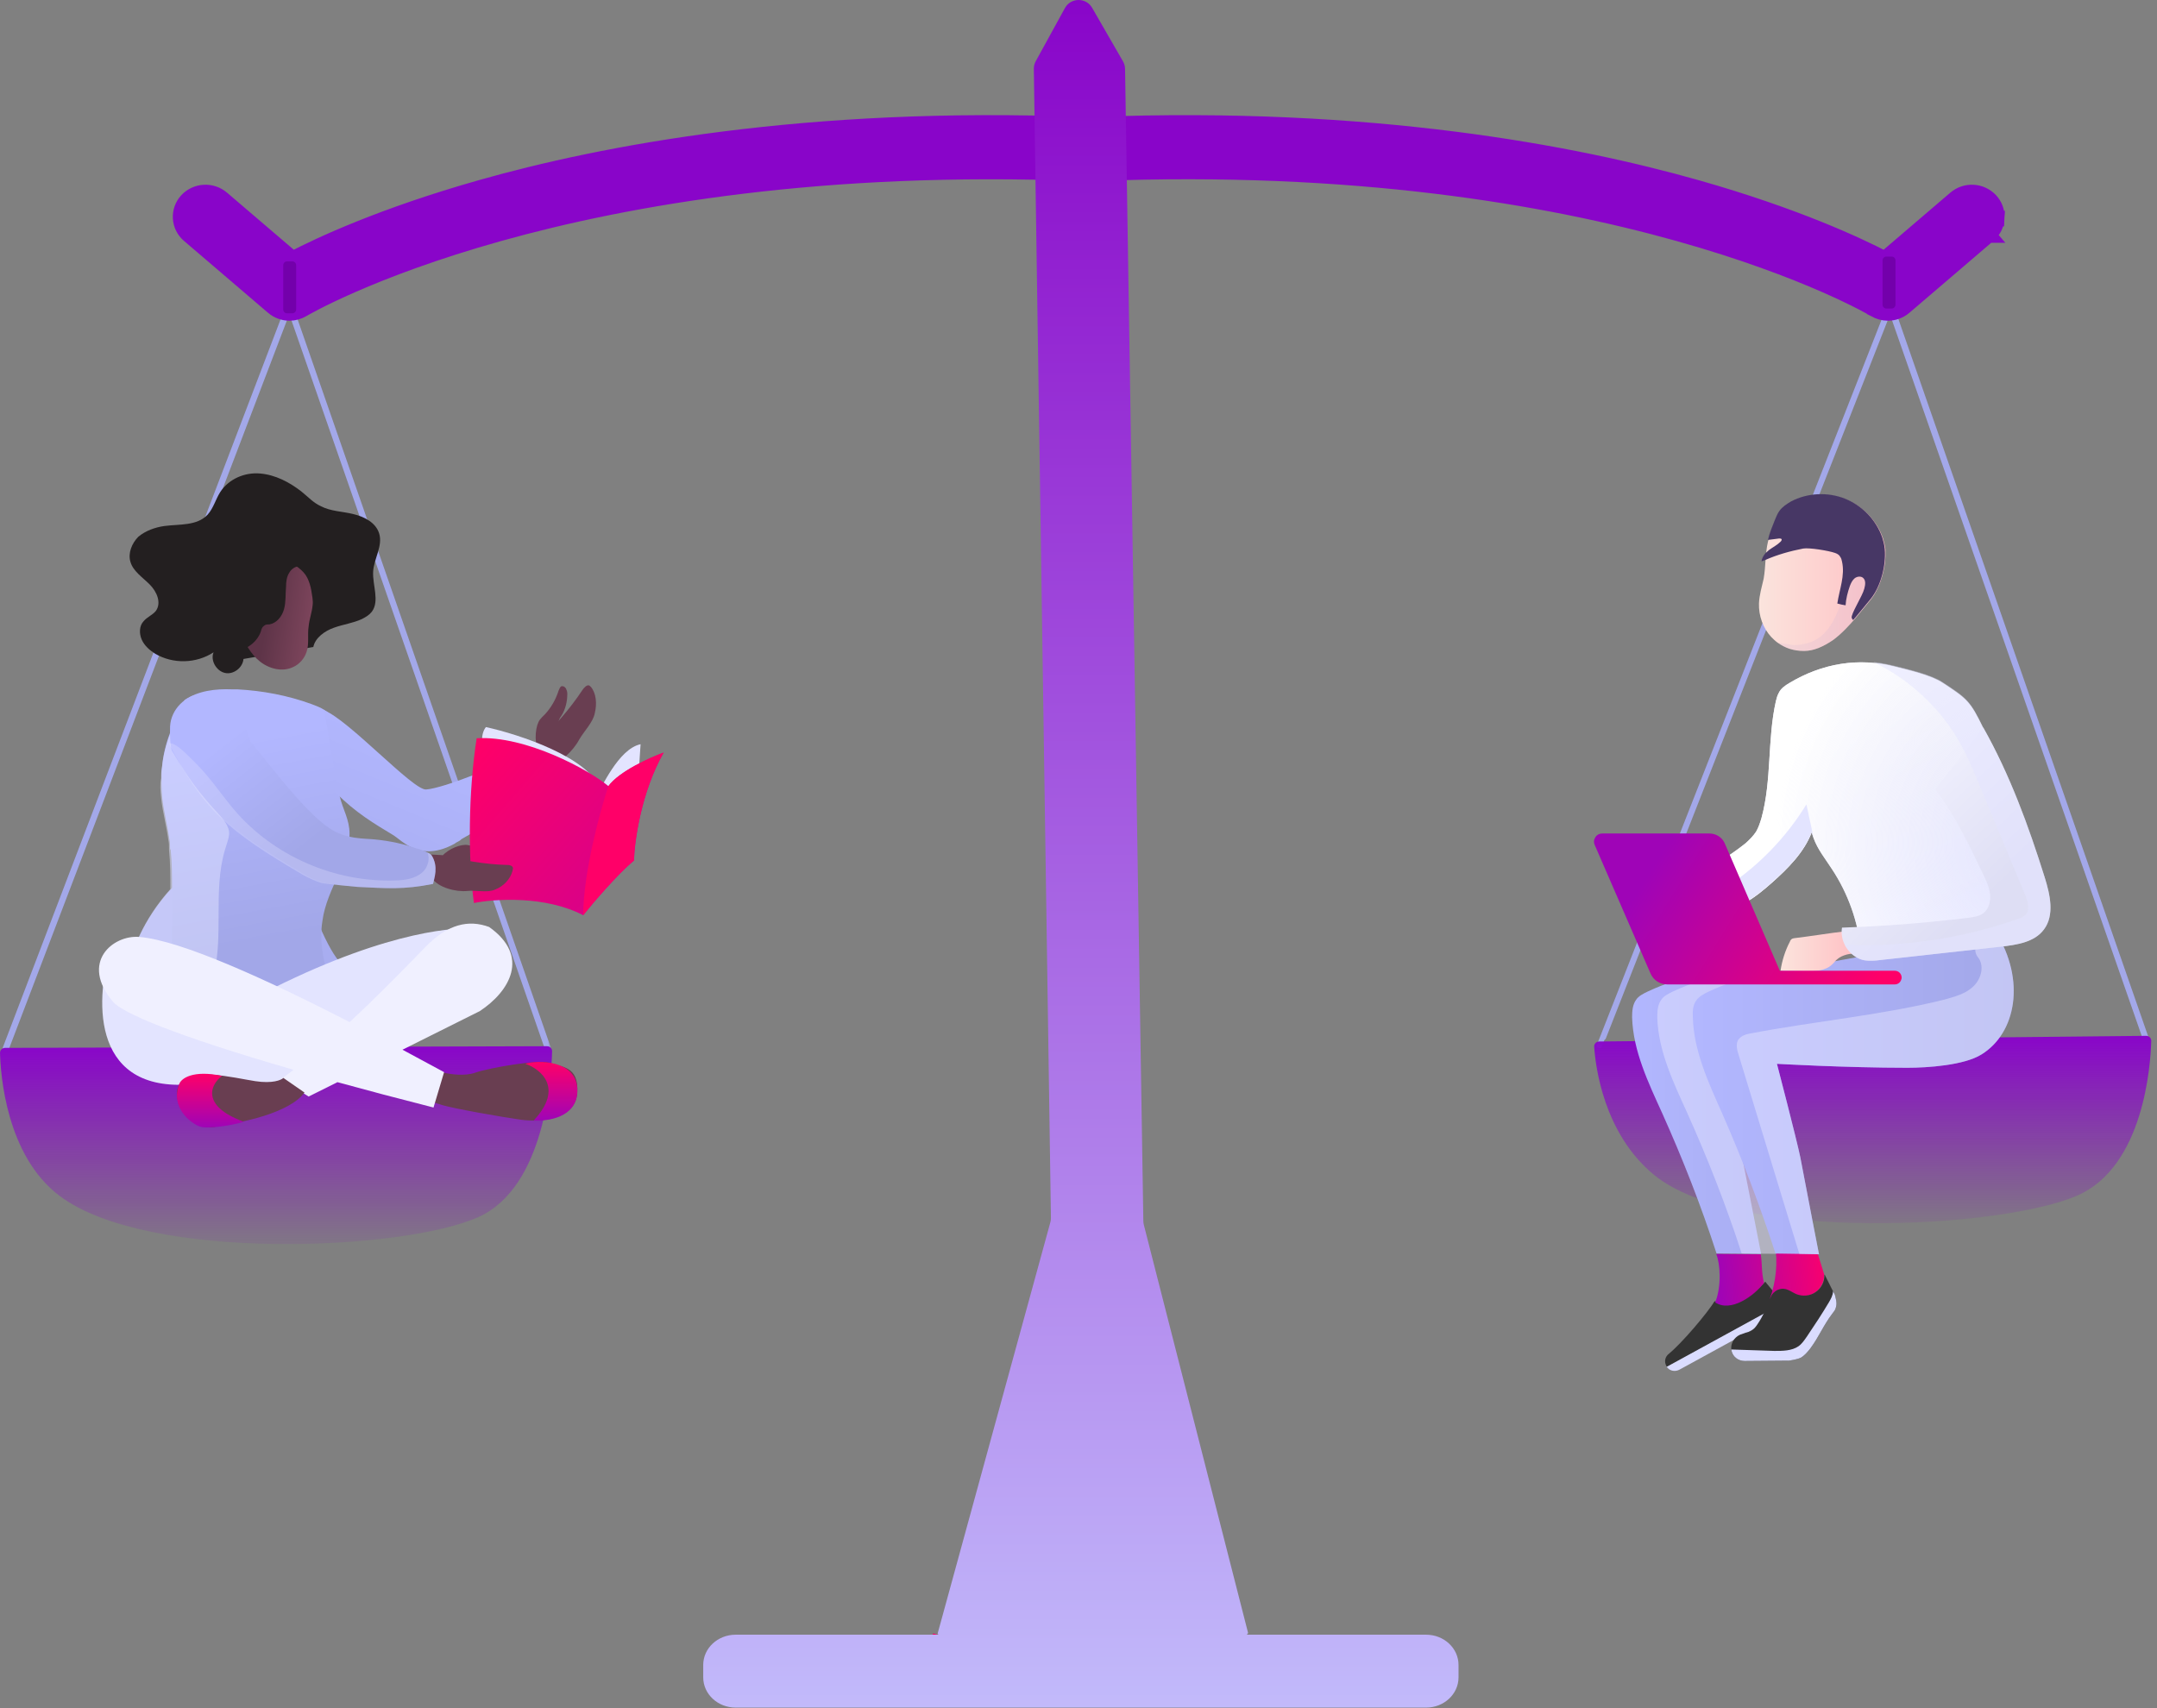 <svg width="332" height="263" viewBox="0 0 332 263" fill="none" xmlns="http://www.w3.org/2000/svg">
<rect x="0" y="0" width="332" height="263" fill="#808080" stroke="none"/>
<mask id="path-1-outside-1" maskUnits="userSpaceOnUse" x="-0.178" y="45.93" width="85" height="116" fill="black">
<rect fill="white" x="-0.178" y="45.93" width="85" height="116"/>
<path d="M84.318 161.427L84.274 161.411C84.261 161.402 84.251 161.389 84.246 161.375C84.24 161.36 44.545 47.197 44.545 47.197L0.987 161.375C0.986 161.388 0.982 161.4 0.975 161.411C0.968 161.422 0.958 161.432 0.947 161.438C0.936 161.445 0.923 161.449 0.91 161.45C0.897 161.451 0.884 161.448 0.872 161.443C0.86 161.438 0.85 161.43 0.841 161.42C0.833 161.41 0.827 161.398 0.824 161.385C0.821 161.373 0.821 161.36 0.824 161.347C0.828 161.334 0.834 161.322 0.842 161.313L44.462 46.938C44.474 46.932 44.486 46.93 44.499 46.93C44.511 46.93 44.524 46.932 44.535 46.938C44.546 46.932 44.559 46.93 44.571 46.93C44.584 46.93 44.596 46.932 44.608 46.938L84.37 161.323C84.381 161.336 84.387 161.353 84.387 161.37C84.387 161.387 84.381 161.403 84.37 161.416L84.318 161.427Z"/>
</mask>
<path d="M84.318 161.427L84.274 161.411C84.261 161.402 84.251 161.389 84.246 161.375C84.24 161.36 44.545 47.197 44.545 47.197L0.987 161.375C0.986 161.388 0.982 161.4 0.975 161.411C0.968 161.422 0.958 161.432 0.947 161.438C0.936 161.445 0.923 161.449 0.91 161.45C0.897 161.451 0.884 161.448 0.872 161.443C0.86 161.438 0.85 161.43 0.841 161.42C0.833 161.41 0.827 161.398 0.824 161.385C0.821 161.373 0.821 161.36 0.824 161.347C0.828 161.334 0.834 161.322 0.842 161.313L44.462 46.938C44.474 46.932 44.486 46.93 44.499 46.93C44.511 46.93 44.524 46.932 44.535 46.938C44.546 46.932 44.559 46.93 44.571 46.93C44.584 46.93 44.596 46.932 44.608 46.938L84.37 161.323C84.381 161.336 84.387 161.353 84.387 161.37C84.387 161.387 84.381 161.403 84.37 161.416L84.318 161.427Z" fill="#A3A8E9"/>
<path d="M84.318 161.427L84.185 161.805L84.289 161.841L84.397 161.82L84.318 161.427ZM84.274 161.411L84.041 161.737L84.088 161.771L84.142 161.79L84.274 161.411ZM84.246 161.375L84.617 161.225L84.246 161.375ZM44.545 47.197L44.924 47.066L44.563 46.027L44.171 47.054L44.545 47.197ZM0.987 161.375L0.613 161.232L0.593 161.283L0.588 161.337L0.987 161.375ZM0.842 161.313L1.145 161.576L1.191 161.522L1.217 161.455L0.842 161.313ZM44.462 46.938L44.287 46.578L44.145 46.647L44.088 46.795L44.462 46.938ZM44.535 46.938L44.36 47.298L44.535 47.384L44.711 47.298L44.535 46.938ZM44.608 46.938L44.986 46.806L44.932 46.65L44.783 46.578L44.608 46.938ZM84.37 161.323L83.991 161.455L84.015 161.524L84.063 161.581L84.37 161.323ZM84.387 161.37H83.986H84.387ZM84.37 161.416L84.449 161.809L84.587 161.782L84.677 161.674L84.37 161.416ZM84.451 161.048L84.407 161.033L84.142 161.79L84.185 161.805L84.451 161.048ZM84.507 161.085C84.557 161.12 84.595 161.169 84.617 161.225L83.874 161.525C83.908 161.61 83.966 161.684 84.041 161.737L84.507 161.085ZM84.617 161.225C84.619 161.23 74.7 132.704 64.772 104.149C59.81 89.878 54.848 75.607 51.126 64.904C49.266 59.552 47.715 55.093 46.63 51.971C46.087 50.41 45.661 49.184 45.37 48.348C45.225 47.93 45.113 47.609 45.038 47.393C45.001 47.285 44.972 47.203 44.953 47.148C44.943 47.121 44.936 47.1 44.931 47.086C44.929 47.08 44.927 47.074 44.926 47.071C44.925 47.069 44.925 47.068 44.925 47.067C44.924 47.066 44.924 47.066 44.545 47.197C44.167 47.329 44.167 47.329 44.167 47.33C44.168 47.331 44.168 47.332 44.169 47.334C44.17 47.338 44.172 47.343 44.174 47.35C44.179 47.364 44.186 47.384 44.196 47.412C44.215 47.467 44.243 47.548 44.281 47.656C44.356 47.872 44.467 48.193 44.613 48.611C44.903 49.447 45.33 50.673 45.873 52.234C46.958 55.356 48.508 59.816 50.369 65.167C54.091 75.87 59.053 90.141 64.015 104.412C73.935 132.942 83.866 161.505 83.874 161.525L84.617 161.225ZM44.171 47.054L0.613 161.232L1.362 161.518L44.92 47.34L44.171 47.054ZM0.588 161.337C0.593 161.288 0.609 161.24 0.636 161.197L1.314 161.626C1.355 161.561 1.38 161.487 1.387 161.412L0.588 161.337ZM0.636 161.197C0.663 161.154 0.7 161.119 0.743 161.094L1.152 161.783C1.217 161.744 1.273 161.69 1.314 161.626L0.636 161.197ZM0.743 161.094C0.786 161.068 0.834 161.053 0.884 161.05L0.937 161.85C1.012 161.845 1.086 161.822 1.152 161.783L0.743 161.094ZM0.884 161.05C0.934 161.047 0.984 161.055 1.03 161.075L0.714 161.812C0.784 161.842 0.861 161.855 0.937 161.85L0.884 161.05ZM1.03 161.075C1.076 161.095 1.117 161.125 1.149 161.163L0.533 161.677C0.582 161.736 0.644 161.782 0.714 161.812L1.03 161.075ZM1.149 161.163C1.181 161.202 1.204 161.247 1.215 161.296L0.433 161.475C0.45 161.549 0.484 161.618 0.533 161.677L1.149 161.163ZM1.215 161.296C1.226 161.345 1.225 161.396 1.213 161.444L0.436 161.249C0.417 161.323 0.416 161.4 0.433 161.475L1.215 161.296ZM1.213 161.444C1.201 161.493 1.178 161.538 1.145 161.576L0.54 161.049C0.49 161.107 0.454 161.176 0.436 161.249L1.213 161.444ZM1.217 161.455L44.837 47.081L44.088 46.795L0.468 161.17L1.217 161.455ZM44.638 47.298C44.595 47.319 44.547 47.331 44.499 47.331V46.529C44.425 46.529 44.353 46.545 44.287 46.578L44.638 47.298ZM44.499 47.331C44.451 47.331 44.403 47.32 44.36 47.298L44.711 46.578C44.644 46.545 44.572 46.529 44.499 46.529V47.331ZM44.711 47.298C44.667 47.319 44.62 47.331 44.571 47.331V46.529C44.498 46.529 44.426 46.545 44.36 46.578L44.711 47.298ZM44.571 47.331C44.523 47.331 44.476 47.32 44.432 47.298L44.783 46.578C44.717 46.545 44.644 46.529 44.571 46.529V47.331ZM44.229 47.07L83.991 161.455L84.749 161.191L44.986 46.806L44.229 47.07ZM84.063 161.581C84.013 161.522 83.986 161.447 83.986 161.37H84.788C84.788 161.258 84.748 161.15 84.677 161.065L84.063 161.581ZM83.986 161.37C83.986 161.292 84.014 161.217 84.063 161.159L84.677 161.674C84.748 161.589 84.788 161.482 84.788 161.37H83.986ZM84.291 161.023L84.239 161.034L84.397 161.82L84.449 161.809L84.291 161.023Z" fill="#A3A8E9" mask="url(#path-1-outside-1)"/>
<path d="M246.493 159.617C246.491 159.62 246.49 159.624 246.49 159.625L246.483 159.64L246.465 159.684C246.451 159.721 246.429 159.774 246.404 159.838C246.354 159.966 246.286 160.137 246.219 160.307L246.035 160.777L245.975 160.93L245.959 160.973L245.955 160.982L245.954 160.984L245.953 160.987L245.952 160.99L245.951 160.992C245.951 160.994 245.948 161.003 245.946 161.01C246.056 161.241 246.313 161.16 246.322 161.144L246.325 161.137C246.325 161.137 246.326 161.134 246.327 161.13C246.327 161.13 246.328 161.13 246.328 161.13C246.336 161.108 246.364 161.037 246.403 160.939C246.456 160.803 246.53 160.614 246.603 160.428C246.672 160.254 246.74 160.081 246.792 159.95C246.811 159.945 246.83 159.938 246.848 159.929C246.913 159.896 246.963 159.84 246.988 159.773L290.917 47.844L329.962 159.768L329.962 159.768L329.965 159.777C330.011 159.892 330.117 159.93 330.157 159.941C330.183 159.948 330.206 159.951 330.222 159.953C330.23 159.954 330.237 159.954 330.243 159.954L330.25 159.955L330.253 159.955L330.254 159.955H330.255H330.255H330.255C330.255 159.955 330.255 159.955 330.255 159.754L330.255 159.955L330.351 159.955L330.411 159.88C330.452 159.829 330.474 159.767 330.474 159.702C330.474 159.653 330.461 159.605 330.436 159.562L291.239 46.984C291.23 46.928 291.204 46.876 291.163 46.836C291.112 46.784 291.042 46.756 290.97 46.756C290.967 46.756 290.965 46.756 290.962 46.756L290.94 46.69L290.911 46.762C290.861 46.773 290.814 46.798 290.777 46.836C290.737 46.875 290.711 46.925 290.701 46.979L246.512 159.571L246.51 159.575L246.504 159.591L246.493 159.617Z" fill="#A3A8E9" stroke="#A3A8E9" stroke-width="0.401"/>
<path d="M191.429 251.482C162.391 257.704 143.723 251.482 143.723 251.482H143.609C142.971 253.534 142.489 255.631 142.167 257.756C142.167 257.756 144.978 262.599 167.203 262.599C189.428 262.599 193.016 257.413 193.016 257.413L191.429 251.482Z" fill="#FF0068"/>
<path d="M245.374 161.141C245.345 160.7 245.696 160.344 246.138 160.339L330.326 159.466C330.768 159.461 331.128 159.81 331.115 160.252C331.012 163.961 329.966 179.577 319.734 184.055C308.095 189.149 267.438 191.385 254.578 180.867C246.79 174.462 245.566 164.072 245.374 161.141Z" fill="url(#paint0_linear)"/>
<path d="M0.007 162.098C-0.003 161.663 0.348 161.322 0.783 161.32L84.191 161.062C84.631 161.061 84.988 161.404 84.977 161.844C84.885 165.705 83.899 182.686 73.701 187.334C62.171 192.589 22.683 194.302 9.165 184.097C0.924 177.902 0.085 165.335 0.007 162.098Z" fill="url(#paint1_linear)"/>
<path d="M300.976 30.568L300.974 30.57L290.093 39.881C285.855 37.678 276.253 33.197 261.202 28.917L261.202 28.917C242.365 23.566 211.009 17.565 168.424 19.206H166.718C124.134 17.555 92.778 23.566 73.94 28.917C58.869 33.197 49.285 37.678 45.049 39.881L34.158 30.57L34.156 30.568C33.393 29.919 32.411 29.589 31.411 29.645C30.412 29.7 29.472 30.138 28.787 30.868L28.787 30.868L28.783 30.873C28.444 31.237 28.183 31.666 28.016 32.134C27.848 32.602 27.777 33.099 27.808 33.595C27.838 34.091 27.969 34.576 28.192 35.02C28.415 35.463 28.724 35.856 29.103 36.175L42.032 47.238L42.033 47.239C42.74 47.842 43.641 48.173 44.571 48.17L44.575 48.17C45.284 48.165 45.979 47.969 46.587 47.603L46.589 47.602C46.589 47.602 46.599 47.596 46.623 47.582C46.646 47.569 46.679 47.549 46.721 47.525C46.807 47.476 46.931 47.405 47.095 47.314C47.422 47.132 47.906 46.87 48.546 46.54C49.825 45.88 51.729 44.948 54.254 43.843C59.305 41.635 66.844 38.734 76.853 35.935C96.869 30.336 126.773 25.136 166.431 26.671L166.454 26.672H166.477H168.665H168.689L168.712 26.671C208.37 25.12 238.274 30.32 258.29 35.923C268.299 38.725 275.837 41.627 280.888 43.839C283.413 44.945 285.317 45.878 286.596 46.538C287.236 46.869 287.72 47.131 288.047 47.313C288.211 47.404 288.336 47.475 288.421 47.525C288.464 47.549 288.496 47.568 288.519 47.582C288.539 47.593 288.55 47.6 288.553 47.601L288.553 47.602L288.555 47.603C289.163 47.969 289.858 48.165 290.568 48.17L290.572 48.17C291.502 48.173 292.402 47.842 293.109 47.239L293.11 47.238L306.039 36.176L305.261 35.259L306.043 36.173L306.042 36.173C306.42 35.852 306.728 35.459 306.95 35.015C307.172 34.57 307.301 34.085 307.33 33.589L306.129 33.52L307.33 33.589C307.358 33.093 307.286 32.596 307.117 32.129C306.949 31.662 306.687 31.233 306.347 30.87L306.345 30.868C305.66 30.138 304.72 29.7 303.721 29.645C302.721 29.589 301.739 29.919 300.976 30.568Z" fill="#8905C9" stroke="#8905C9" stroke-width="2.405"/>
<path d="M44.992 40.238H44.183C43.856 40.238 43.592 40.503 43.592 40.829V47.642C43.592 47.969 43.856 48.234 44.183 48.234H44.992C45.318 48.234 45.583 47.969 45.583 47.642V40.829C45.583 40.503 45.318 40.238 44.992 40.238Z" fill="#7300AB"/>
<path d="M291.157 39.501H290.348C290.021 39.501 289.757 39.766 289.757 40.092V46.906C289.757 47.232 290.021 47.497 290.348 47.497H291.157C291.483 47.497 291.748 47.232 291.748 46.906V40.092C291.748 39.766 291.483 39.501 291.157 39.501Z" fill="#7300AB"/>
<path fill-rule="evenodd" clip-rule="evenodd" d="M159.124 10.613C159.117 10.197 159.22 9.785 159.42 9.42L163.907 1.249C164.81 -0.395 167.163 -0.42 168.099 1.205L172.845 9.437C173.049 9.792 173.16 10.192 173.166 10.601L175.981 188C175.984 188.188 176.009 188.375 176.055 188.557L192.103 251.396C192.115 251.443 192.08 251.489 192.031 251.489C192.026 251.489 192.02 251.49 192.015 251.491C191.917 251.512 191.931 251.659 192.032 251.659H219.502C222.258 251.659 224.493 253.744 224.493 256.316V258.227C224.493 260.799 222.258 262.884 219.502 262.884H113.229C110.472 262.884 108.238 260.799 108.238 258.227V256.316C108.238 253.744 110.472 251.659 113.229 251.659H144.361C144.445 251.659 144.405 251.518 144.325 251.492C144.288 251.479 144.325 251.46 144.335 251.422L161.671 188.157C161.73 187.938 161.759 187.712 161.756 187.486L159.124 10.613Z" fill="url(#paint2_linear)"/>
<path d="M270.736 92.912C270.681 94.793 271.345 96.674 272.617 98.057C272.949 98.389 273.281 98.721 273.613 98.942C274.166 99.329 274.775 99.661 275.438 99.882C276.158 100.104 276.877 100.214 277.651 100.214C278.426 100.214 279.145 100.048 279.864 99.772C280.694 99.44 281.468 98.997 282.187 98.499C283.515 97.504 284.621 96.287 285.672 95.07C286.446 94.129 287.221 93.189 287.995 92.249C289.157 90.755 289.931 88.487 290.153 86.44C290.153 86.109 290.208 85.832 290.208 85.555C290.208 85.334 290.208 85.113 290.208 84.892C290.208 84.781 290.208 84.726 290.208 84.615C290.153 84.007 289.987 83.453 289.821 82.845C288.88 80.134 286.723 77.922 284.068 76.871C281.413 75.82 278.315 75.986 275.77 77.313C275.107 77.7 274.443 78.143 273.945 78.751C273.613 79.194 273.447 79.692 273.226 80.19C272.783 81.241 272.396 82.292 272.119 83.398C271.677 85.279 271.788 87.215 271.456 89.096C271.179 90.313 270.792 91.585 270.736 92.912Z" fill="url(#paint3_linear)"/>
<path d="M262.494 133.901C263.157 135.229 263.379 136.778 263.655 138.327C263.766 138.935 263.876 139.599 263.987 140.207C267.306 140.373 270.238 138.105 272.727 135.893C275.216 133.68 277.706 131.191 278.867 128.093C278.923 128.425 279.033 128.701 279.144 129.033C279.752 130.748 280.969 132.242 281.965 133.791C284.454 137.552 286.003 141.922 286.446 146.403C292.586 147.067 298.726 145.573 304.866 145.739C306.581 145.794 308.517 145.905 309.955 144.965L305.254 112.106C303.262 108.013 302.82 107.626 299.003 105.136C297.288 103.975 293.692 103.145 291.701 102.647C286.059 101.154 280.416 102.149 275.438 105.136C274.774 105.524 274.11 105.966 273.778 106.685C273.557 107.072 273.446 107.515 273.336 107.958C272.008 113.876 272.727 120.072 271.123 125.936C270.902 126.655 270.68 127.374 270.293 128.038C269.851 128.701 269.298 129.255 268.689 129.808C266.808 131.301 264.706 132.684 262.494 133.901Z" fill="url(#paint4_linear)"/>
<path d="M262.494 133.901C263.157 135.229 263.379 136.778 263.655 138.327C263.766 138.935 263.876 139.599 263.987 140.207C267.306 140.373 270.238 138.105 272.727 135.893C275.216 133.68 277.706 131.191 278.867 128.093C278.923 128.425 279.033 128.701 279.144 129.033C279.752 130.748 280.969 132.242 281.965 133.791C284.454 137.552 286.003 141.922 286.446 146.403C292.586 147.067 298.726 145.573 304.866 145.739C306.581 145.794 308.517 145.905 309.955 144.965L305.254 112.106C303.262 108.013 302.82 107.626 299.003 105.136C297.288 103.975 293.692 103.145 291.701 102.647C286.059 101.154 280.416 102.149 275.438 105.136C274.774 105.524 274.11 105.966 273.778 106.685C273.557 107.072 273.446 107.515 273.336 107.958C272.008 113.876 272.727 120.072 271.123 125.936C270.902 126.655 270.68 127.374 270.293 128.038C269.851 128.701 269.298 129.255 268.689 129.808C266.808 131.301 264.706 132.684 262.494 133.901Z" fill="url(#paint5_radial)"/>
<path opacity="0.24" d="M273.613 98.941C274.166 99.328 274.775 99.66 275.438 99.881C276.158 100.102 276.877 100.213 277.651 100.213C278.426 100.213 279.145 100.047 279.864 99.771C280.694 99.439 281.468 98.996 282.187 98.498C283.515 97.503 284.621 96.286 285.672 95.069C286.446 94.128 287.221 93.188 287.995 92.248C289.157 90.754 289.931 88.486 290.153 86.439C290.153 86.107 290.208 85.831 290.208 85.554L286.17 88.707C285.561 88.763 285.119 89.316 284.787 89.869C283.902 91.307 283.404 92.911 282.74 94.405C282.076 95.954 281.136 97.447 279.753 98.332C278.702 98.996 277.375 99.273 276.102 99.328C275.217 99.162 274.387 99.052 273.613 98.941Z" fill="#D7B7D7"/>
<path d="M262.439 149.889C259.396 150.387 256.409 151.327 253.588 152.655C252.924 152.986 252.205 153.318 251.818 153.927C251.265 154.701 251.209 155.697 251.209 156.637C251.375 161.837 253.699 166.65 255.856 171.407C259.009 178.432 261.83 185.623 264.209 192.981L271.068 193.036C271.068 193.036 269.353 184.24 268.136 178.1C267.583 175.39 264.486 163.718 264.486 163.718L284.4 155.254L282.021 149.889H262.439Z" fill="url(#paint6_linear)"/>
<g style="mix-blend-mode:multiply" opacity="0.5">
<path d="M266.311 149.889C263.268 150.387 260.281 151.327 257.46 152.655C256.796 152.986 256.077 153.318 255.69 153.927C255.137 154.701 255.082 155.697 255.082 156.637C255.248 161.837 257.571 166.65 259.728 171.407C262.881 178.432 265.702 185.623 268.081 192.981L274.94 193.036C274.94 193.036 273.226 184.24 272.009 178.1C271.455 175.39 268.358 163.718 268.358 163.718L288.272 155.254L285.893 149.889H266.311Z" fill="#E3E4FF"/>
</g>
<path d="M256.551 210.409C256.578 210.458 256.578 210.458 256.604 210.506C257.047 211.084 257.868 211.202 258.499 210.856L273.638 202.569C274.317 202.197 274.607 201.345 274.284 200.639L256.525 210.361L256.551 210.409Z" fill="#DADCFF"/>
<path d="M256.47 210.261C256.497 210.31 256.523 210.358 256.55 210.407L274.357 200.658C274.304 200.561 274.251 200.464 274.198 200.367C273.574 199.574 272.668 198.493 271.708 197.316C269.782 199.442 266.804 200.568 263.898 200.33C262.802 202.128 258.937 206.703 256.895 208.389C256.269 208.857 256.125 209.63 256.47 210.261Z" fill="#333333"/>
<path d="M264 200.5C266.379 202.104 270 199.5 271.5 197.5C271.057 195.398 271.289 195.027 271.013 193.091L264.153 193.035C264.776 194.541 265 198 264 200.5Z" fill="url(#paint7_linear)"/>
<path d="M272.395 200.006C272.506 199.84 272.561 199.729 272.617 199.563C272.949 198.789 273.889 198.347 274.719 198.512C275.327 198.623 275.88 199.066 276.434 199.287C277.374 199.674 278.536 199.563 279.421 198.955C280.25 198.347 280.804 197.296 280.748 196.3H280.804C280.472 195.138 280.084 194.032 279.753 192.925L273.17 191.487C273.668 194.253 273.391 197.24 272.395 200.006Z" fill="url(#paint8_linear)"/>
<path d="M260.558 156.692C260.724 161.892 262.992 166.705 265.094 171.462C268.192 178.487 270.902 185.678 273.281 192.98L276.987 193.036L279.974 193.091C279.974 193.091 278.259 184.295 277.098 178.155C276.544 175.445 273.502 163.773 273.502 163.773C273.502 163.773 284.068 164.381 293.582 164.381C296.735 164.381 302.322 163.994 304.977 162.335C310.288 159.071 311.837 150.939 307.19 143.472L304.811 143.914L271.566 149.944C268.579 150.442 265.647 151.382 262.881 152.71C262.217 153.041 261.554 153.373 261.111 153.982C260.558 154.701 260.503 155.697 260.558 156.692Z" fill="url(#paint9_linear)"/>
<path d="M266.477 207.75C266.477 207.86 266.532 207.916 266.532 208.026C266.754 208.911 267.583 209.52 268.524 209.52L275.383 209.464C275.383 209.464 276.6 209.299 277.153 209.022C277.762 208.69 278.204 208.137 278.647 207.584C280.03 205.703 280.638 204.043 282.076 202.163C282.298 201.886 282.519 201.609 282.574 201.278C282.795 200.614 282.574 199.95 282.408 199.286L282.132 198.788L280.859 196.244C280.804 196.244 280.859 196.244 280.804 196.244C280.859 197.295 280.306 198.346 279.476 198.899C278.647 199.507 277.485 199.618 276.489 199.231C275.604 198.844 274.885 198.125 273.779 198.512C273.226 198.678 272.838 199.12 272.617 199.618C272.562 199.729 272.507 199.839 272.451 199.95C271.953 201.333 271.29 202.716 270.46 203.933C270.239 204.265 269.962 204.597 269.63 204.818C269.353 204.984 269.077 205.094 268.745 205.15L267.805 205.482C266.864 205.924 266.366 206.865 266.477 207.75Z" fill="#333333"/>
<path d="M284.067 143.361C281.689 143.637 278.646 144.135 276.323 144.412C276.157 144.412 275.991 144.467 275.825 144.522C275.659 144.633 275.549 144.799 275.493 144.965C274.774 146.348 274.276 147.897 274.055 149.446C275.327 149.446 276.6 149.501 277.927 149.501C279.365 149.501 280.914 149.501 281.965 148.505C282.297 148.229 282.519 147.841 282.85 147.62C283.459 147.067 285.008 146.624 285.782 146.901L284.067 143.361Z" fill="url(#paint10_linear)"/>
<path d="M266.477 207.75C266.477 207.861 266.532 207.916 266.532 208.027C266.754 208.912 267.583 209.521 268.524 209.521L275.383 209.465C275.383 209.465 276.6 209.299 277.153 209.023C277.762 208.691 278.204 208.138 278.647 207.585C280.03 205.704 280.638 204.044 282.076 202.163C282.298 201.887 282.519 201.61 282.574 201.278C282.795 200.615 282.574 199.951 282.408 199.287L282.132 198.789C282.132 199.398 281.8 199.951 281.523 200.449C280.472 202.219 279.311 203.989 278.149 205.704C277.762 206.257 277.374 206.865 276.821 207.253C275.77 207.972 274.387 207.972 273.115 207.972C270.847 207.916 268.634 207.806 266.477 207.75Z" fill="#DADCFF"/>
<g style="mix-blend-mode:multiply" opacity="0.5">
<path d="M267.638 162.501C270.736 172.679 273.834 182.802 276.932 192.98L276.987 193.036L279.974 193.091C279.974 193.091 278.259 184.295 277.098 178.155C276.544 175.445 273.502 163.773 273.502 163.773C273.502 163.773 284.068 164.381 293.582 164.381C296.735 164.381 302.322 163.994 304.977 162.335C310.288 159.071 311.837 150.939 307.19 143.472L304.811 143.914C304.037 144.965 303.705 146.459 304.424 147.344C305.475 148.616 304.977 150.663 303.76 151.824C302.599 152.986 300.884 153.429 299.335 153.871C289.544 156.305 279.476 157.19 269.575 159.071C268.855 159.182 268.081 159.403 267.638 159.956C267.085 160.62 267.362 161.671 267.638 162.501Z" fill="#E3E4FF"/>
</g>
<g style="mix-blend-mode:multiply">
<path d="M263.656 138.271C263.766 138.879 263.877 139.543 263.988 140.152C267.307 140.318 270.238 138.05 272.728 135.837C275.217 133.624 277.706 131.135 278.868 128.037C278.923 128.369 279.034 128.646 279.144 128.978C278.757 127.263 278.425 125.548 278.038 123.833C274.996 128.812 270.847 133.127 265.979 136.39C265.149 136.888 264.264 137.441 263.656 138.271Z" fill="#E3E4FF"/>
</g>
<path d="M305.254 111.997C309.347 119.243 312.224 127.153 314.713 135.064C315.543 137.719 316.262 140.872 314.602 143.085C313.164 145.076 310.398 145.463 307.964 145.74C301.824 146.404 295.629 147.123 289.489 147.787C288.659 147.897 287.829 147.952 286.999 147.842C284.787 147.455 283.127 145.076 283.514 142.808C289.986 142.587 296.403 142.089 302.82 141.314C303.65 141.204 304.59 141.093 305.254 140.595C306.139 139.932 306.415 138.715 306.305 137.664C306.194 136.557 305.696 135.561 305.254 134.621C303.096 130.085 300.884 125.494 297.897 121.511L305.254 111.997Z" fill="url(#paint11_linear)"/>
<path d="M245.457 130.086L254.031 149.834C254.473 150.885 255.469 151.549 256.631 151.549H291.646C292.144 151.549 292.531 151.217 292.642 150.774C292.697 150.663 292.697 150.608 292.697 150.497C292.697 149.944 292.255 149.446 291.646 149.446H273.945L265.481 129.864C265.094 128.924 264.154 128.315 263.103 128.315H246.618C246.12 128.315 245.678 128.592 245.512 128.979C245.291 129.311 245.291 129.754 245.457 130.086Z" fill="url(#paint12_linear)"/>
<path d="M271.123 86.44C271.289 86.33 271.511 86.274 271.677 86.219C273.557 85.389 275.549 84.836 277.54 84.449C278.48 84.283 281.468 84.781 282.408 85.113C282.74 85.223 283.072 85.389 283.238 85.721C283.404 85.942 283.459 86.164 283.514 86.44C284.012 88.598 283.127 90.7 282.795 92.912C283.238 93.023 283.625 93.134 284.068 93.189C284.123 92.193 284.399 91.142 284.731 90.202C284.897 89.759 285.119 89.317 285.45 89.04C285.782 88.764 286.335 88.653 286.723 88.93C287.221 89.317 287.11 90.036 286.944 90.644C286.667 91.751 284.842 94.572 285.008 95.125C285.063 95.236 285.119 95.346 285.229 95.457C285.34 95.346 285.45 95.18 285.616 95.014C286.391 94.074 287.165 93.134 287.94 92.193C289.489 90.257 290.318 87.049 290.097 84.504C290.042 83.896 289.876 83.287 289.71 82.734C288.769 80.023 286.612 77.811 283.957 76.76C281.302 75.709 278.149 75.875 275.659 77.202C274.996 77.59 274.332 78.032 273.889 78.641C273.557 79.083 273.391 79.581 273.17 80.079C272.783 81.075 272.34 82.07 272.119 83.121C272.672 83.066 273.281 82.955 273.834 82.9C274 82.9 274.166 82.9 274.221 83.011C274.276 83.121 274.166 83.287 274.055 83.398C273.557 83.896 272.893 84.228 272.285 84.67C272.119 84.836 271.898 85.002 271.732 85.168C271.4 85.555 271.179 85.998 271.123 86.44Z" fill="#473765"/>
<g style="mix-blend-mode:multiply" opacity="0.5">
<path d="M283.957 145.46C284.565 146.677 285.672 147.618 286.999 147.839C287.829 148.005 288.659 147.894 289.489 147.784C295.629 147.12 301.824 146.401 307.964 145.737C310.398 145.46 313.109 145.018 314.602 143.082C316.262 140.869 315.543 137.716 314.713 135.061C312.224 127.095 309.347 119.24 305.254 111.993C303.262 107.9 302.82 107.513 299.003 105.024C297.288 103.862 293.693 103.032 291.701 102.534C290.595 102.258 289.489 102.036 288.382 101.926C294.08 104.692 298.892 109.228 301.88 114.759C302.931 116.64 303.76 118.687 304.59 120.678C306.969 126.376 309.347 132.129 311.726 137.826C312.113 138.822 312.5 140.094 311.726 140.869C311.449 141.145 311.062 141.311 310.675 141.422C302.267 144.409 293.25 145.792 284.344 145.46C284.233 145.46 284.123 145.46 283.957 145.46Z" fill="#E3E4FF"/>
</g>
<path d="M68.073 131.761C69.12 130.601 71.016 129.91 72.022 130.095C72.324 130.151 72.626 130.206 72.909 130.362C74.099 130.686 75.444 130.725 76.726 130.545C76.946 130.481 77.166 130.418 77.349 130.555C77.531 130.693 77.576 131.014 77.42 131.297C77.282 131.48 77.044 131.644 76.806 131.808C75.889 132.264 74.809 132.481 73.765 132.497C73.344 132.524 72.942 132.45 72.502 132.577C72.282 132.64 72.144 132.823 71.924 132.887C71.329 133.297 70.468 133.451 69.763 133.321C69.059 133.191 68.399 133.382 67.631 133.033" fill="#693E51"/>
<path d="M26.48 136.685C21.942 141.579 20.24 146.691 19.956 148.636L38.206 156.259C43.942 154.157 54.924 149.69 52.957 148.636C50.99 147.582 48.103 140.23 46.905 136.685H26.48Z" fill="#A8ADF0"/>
<path d="M26.271 130.845C26.474 132.794 26.474 134.846 26.474 136.795C26.474 138.744 26.474 140.59 26.474 142.539V142.642C26.474 144.283 26.474 145.822 26.474 147.463V147.771C26.474 148.078 26.474 148.284 26.474 148.591C26.474 149.309 26.474 150.027 26.373 150.643C26.271 151.361 26.068 151.976 25.56 152.592H51.16C50.042 149.104 49.026 145.309 49.636 141.719C49.941 139.359 51.058 136.897 52.074 134.743C53.09 132.486 53.801 130.64 53.801 128.383C53.801 126.127 52.785 124.69 52.277 122.536C51.871 120.485 52.277 118.228 52.48 116.074C52.582 113.92 52.379 111.56 50.855 110.022C50.042 109.201 49.026 108.791 47.909 108.38C44.252 107.047 40.392 106.329 36.531 106.124C36.328 106.124 36.023 106.124 35.82 106.124H35.719C33.179 106.021 30.538 106.329 28.404 107.765L26.982 110.945C26.982 111.047 26.881 111.047 26.881 111.15C25.865 113.304 25.154 115.663 24.951 118.023C24.849 118.536 24.849 118.946 24.849 119.459C24.849 120.485 24.849 121.613 24.951 122.639C25.154 124.793 25.763 126.947 26.068 129.204C26.17 129.614 26.17 130.025 26.17 130.435C26.17 130.64 26.17 130.743 26.271 130.845Z" fill="url(#paint13_linear)"/>
<g style="mix-blend-mode:multiply">
<path fill-rule="evenodd" clip-rule="evenodd" d="M25.388 126.372C25.147 125.162 24.909 123.97 24.796 122.778C24.694 121.756 24.592 120.735 24.796 119.815V119.815C24.796 119.304 24.796 118.895 24.897 118.384C25.1 116.034 25.811 113.684 26.827 111.538C26.827 111.538 26.843 115.109 28.062 117.766C28.27 118.289 28.579 118.198 28.885 118.107C29.177 118.021 29.467 117.935 29.666 118.384C29.869 118.691 30.79 120.53 30.891 120.837C31.196 121.45 31.399 121.961 31.501 122.369C31.804 123.284 32.568 124.125 33.33 124.962C34.356 126.089 35.376 127.211 35.259 128.5C35.188 129.072 35.018 129.594 34.852 130.101C34.781 130.319 34.711 130.533 34.65 130.748C33.661 134.01 33.653 137.451 33.644 140.893C33.638 143.814 33.631 146.736 33.024 149.55C32.878 149.518 32.731 149.486 32.585 149.453C33.226 151.206 33.882 152.524 34.512 152.863C34.786 153.011 35.101 153.085 35.423 153.11C35.229 153.179 35.02 153.254 34.796 153.336L19.951 148.608C20.229 146.692 21.872 141.712 26.218 136.882V136.777C26.218 134.836 26.218 132.792 26.015 130.851V130.544C26.015 130.135 26.015 129.727 25.913 129.318C25.778 128.319 25.582 127.339 25.388 126.372Z" fill="#E3E4FF" fill-opacity="0.5"/>
</g>
<path d="M48.222 99.604C48.529 98.171 49.961 97.148 51.394 96.636C52.827 96.125 54.362 95.92 55.692 95.306C56.306 94.999 56.818 94.692 57.227 94.18C58.456 92.543 57.33 90.087 57.432 88.04C57.535 85.993 58.967 84.049 58.353 82.104C57.842 80.467 56.102 79.546 54.362 79.136C52.725 78.727 50.883 78.727 49.347 77.908C48.222 77.397 47.403 76.475 46.38 75.657C44.537 74.224 42.388 73.098 40.035 72.894C37.681 72.689 35.225 73.712 33.894 75.759C33.178 76.885 32.871 78.215 31.95 79.239C30.312 80.978 27.651 80.671 25.298 80.978C23.865 81.183 22.432 81.695 21.306 82.616C20.283 83.639 19.669 85.174 20.078 86.505C20.488 87.937 21.921 88.859 23.046 89.984C24.172 91.11 24.888 92.85 23.967 94.078C23.456 94.692 22.637 94.999 22.125 95.613C21.409 96.329 21.409 97.557 21.818 98.478C22.227 99.399 23.046 100.116 23.865 100.627C26.628 102.265 30.21 102.163 32.871 100.423C32.359 101.651 33.28 103.288 34.611 103.595C35.941 103.902 37.374 102.777 37.476 101.446L48.222 99.604Z" fill="#231F20"/>
<path d="M36.248 97.764C35.327 95.512 35.02 93.056 34.815 90.6L37.476 87.939C39.216 86.199 41.774 85.176 44.128 86.302C45.356 86.916 46.687 87.734 47.301 88.963C47.608 89.576 47.812 90.293 47.915 90.907C48.017 91.623 48.222 92.442 48.119 93.158C48.017 94.284 47.608 95.308 47.505 96.433C47.301 97.764 47.608 99.094 47.198 100.322C46.891 101.346 46.073 102.267 45.152 102.676C43.514 103.495 41.467 102.983 40.035 101.857C38.602 100.731 37.681 98.992 36.965 97.354L36.248 97.764Z" fill="url(#paint14_linear)"/>
<path d="M46.482 87.222C45.766 87.018 44.947 87.427 44.538 88.144C44.128 88.757 44.026 89.576 44.026 90.293C43.923 91.418 44.026 92.646 43.719 93.772C43.412 94.898 42.593 95.921 41.467 96.126C41.16 96.126 40.853 96.126 40.649 96.331C40.342 96.535 40.239 96.842 40.137 97.252C39.625 98.684 38.295 99.81 36.76 100.117C35.839 97.763 35.02 95.512 34.611 93.056C34.508 92.135 34.406 91.214 34.713 90.293C35.02 89.474 35.634 88.757 36.146 88.041C36.862 86.813 37.169 85.38 38.193 84.255C39.011 83.334 40.342 82.822 41.57 82.719C42.798 82.617 44.128 83.026 45.254 83.436L46.482 87.222Z" fill="#231F20"/>
<path d="M82.779 115.491C82.186 113.934 82.446 111.615 83.109 110.777C83.317 110.53 83.525 110.282 83.867 109.977C84.833 108.93 85.552 107.673 85.986 106.304C86.061 106.114 86.174 105.828 86.345 105.676C86.611 105.561 86.896 105.674 87.106 105.978C87.221 106.244 87.335 106.509 87.317 106.833C87.32 107.935 87.057 109.152 86.452 110.122C86.206 110.465 85.922 110.903 85.961 111.359C85.98 111.587 86 111.815 86.02 112.043C86.136 112.86 85.796 113.716 85.304 114.401C84.811 115.087 84.642 115.79 83.997 116.305" fill="#693E51"/>
<path d="M82.606 114.539C85.146 112.024 87.704 109.185 89.653 106.216C89.9 105.873 90.316 105.378 90.697 105.529C90.792 105.566 90.849 105.699 90.944 105.737C91.764 106.723 91.901 108.319 91.563 109.726C91.32 111.171 89.879 112.581 89.16 113.837C88.253 115.569 86.092 117.684 84.363 117.879C83.413 118.052 83.091 118.585 82.389 118.967C81.687 119.349 80.863 116.71 80.863 116.71L82.606 114.539Z" fill="#693E51"/>
<path d="M49.89 109.356C53.653 110.789 63.639 121.753 65.596 121.539C68.199 121.361 77.236 117.804 81.126 115.495C81.695 115.17 84.177 119.459 84.216 119.915C84.293 120.275 76.824 125.958 71.031 129.183C70.652 129.583 70.297 129.594 69.956 129.899C64.627 132.793 62.01 129.462 60.461 128.526C57.706 126.862 54.727 125.122 51.738 122.076C51.051 121.033 52.215 120.645 51.738 119.905L49.89 109.356Z" fill="url(#paint15_linear)"/>
<path d="M98.597 114.57C95.117 115.305 92.546 121.576 92.017 121.959C94.057 121.463 98.155 120.327 98.227 119.755C98.3 119.183 98.504 116.06 98.597 114.57Z" fill="#E3E4FF"/>
<path d="M74.792 111.933C73.895 113.04 74.192 115.01 74.453 115.857L92.447 121.548C90.606 116.558 79.91 113.059 74.792 111.933Z" fill="#E3E4FF"/>
<path d="M72.944 139.018C72.015 132.249 72.088 121.759 73.367 113.653C80.936 113.197 90.761 118.579 93.647 121.029C95.283 118.773 99.999 116.644 102.152 115.862C98.705 121.935 97.669 129.467 97.582 132.474C94.938 134.707 91.27 139.019 89.767 140.897C83.923 137.851 76.117 138.375 72.944 139.018Z" fill="url(#paint16_linear)"/>
<path d="M97.569 132.47C94.925 134.703 91.257 139.015 89.754 140.893C89.811 134.226 92.364 124.87 93.633 121.025C95.269 118.769 99.985 116.64 102.139 115.858C98.692 121.931 97.656 129.463 97.569 132.47Z" fill="#FF0068"/>
<path d="M73.145 165.137C71.543 165.706 69.266 165.374 68.328 165.137L66.076 164.685L64.825 169.338C65.263 169.381 66.477 169.583 67.828 170.049C69.517 170.63 77.399 171.987 80.151 172.375C82.904 172.763 88.534 172.504 88.846 168.239C89.159 163.974 86.219 164.297 84.655 163.651C83.091 163.005 75.147 164.426 73.145 165.137Z" fill="#693E51"/>
<path d="M42.139 152.073C60.333 143.022 70.845 142.709 72.839 143.022C70.138 148.948 57.748 157.331 50.617 163.841C43.486 170.351 33.101 168.64 28.8 166.97C13.69 167.822 14.733 153.137 17.143 145.688L42.139 152.073Z" fill="#E3E4FF"/>
<path d="M68.354 165.057C66.318 163.947 64.168 162.785 61.947 161.6L73.846 155.66C78.442 152.634 81.648 147.212 75.286 142.707C72.126 141.54 68.916 142.247 65.478 145.791C60.803 150.612 57.174 154.241 53.82 157.344C41.124 150.833 27.91 144.775 21.426 144.239C17.419 143.907 12.219 148.119 17.419 154.251C18.818 155.902 26.764 159.375 45.174 164.693C44.565 165.166 43.944 165.641 43.306 166.121L47.502 168.812L51.937 166.598C56.363 167.816 61.28 169.117 66.726 170.502L68.354 165.057Z" fill="#F0F0FF"/>
<path d="M82.159 172.478C86.83 167.471 83.236 164.584 80.855 163.767C82.594 163.186 88.992 163.057 88.868 168.026C88.768 172.001 84.354 172.651 82.159 172.478Z" fill="url(#paint17_linear)"/>
<path d="M39.303 166.445C41.953 166.845 43.283 166.278 43.616 165.945L46.866 168.195C44.566 171.345 37.116 172.882 33.679 173.257C30.616 174.82 26.054 170.195 27.491 167.132C28.929 164.07 35.991 165.945 39.303 166.445Z" fill="#693E51"/>
<path d="M37.49 172.681C30.84 170.231 32.428 166.904 34.178 165.633C29.678 164.683 27.928 166.029 27.616 166.82C26.116 170.508 29.416 172.975 30.803 173.445C31.866 173.806 35.72 173.306 37.49 172.681Z" fill="url(#paint18_linear)"/>
<path d="M67.991 131.641C71.175 132.435 74.597 133.065 77.91 133.155C78.331 133.129 78.935 133.24 78.962 133.661C78.943 133.762 78.924 133.862 78.887 134.063C78.546 135.353 77.518 136.413 76.281 136.914C75.026 137.515 73.352 136.999 71.97 137.16C70.166 137.349 67.486 136.647 66.5 135.217C65.907 134.483 65.284 134.473 64.718 134.16C64.05 133.829 65.62 131.517 65.62 131.517L67.991 131.641Z" fill="#693E51"/>
<path d="M55.019 136.54C59.559 136.751 62.011 136.995 66.654 136.08C66.802 135.275 67.557 133.437 66.426 131.668C66.344 131.549 66.161 131.411 65.777 131.236C65.21 130.924 64.323 130.656 64.121 130.619C62.365 129.984 60.069 129.457 57.717 129.232C56.189 129.055 53.342 129.259 50.746 127.532C46.752 124.924 40.683 116.626 38.537 114.15C35.128 102.859 26.454 106.584 26.178 111.817C26.108 113.14 26.247 115.189 26.468 115.568C26.386 115.449 26.55 115.687 26.468 115.568C32.322 125.595 36.812 128.609 46.84 134.617C47.59 135.068 48.842 135.61 49.73 135.878C50.718 136.164 53.792 136.418 55.019 136.54Z" fill="url(#paint19_linear)"/>
<g style="mix-blend-mode:multiply">
<path d="M55.019 136.537C59.558 136.748 62.011 136.992 66.654 136.078C66.802 135.272 67.556 133.434 66.425 131.665C66.343 131.546 66.16 131.408 65.776 131.233C66.232 132.15 65.872 133.54 65.001 134.316C63.891 135.257 62.389 135.501 60.925 135.543C51.496 135.888 42.059 131.757 35.987 124.604C34.025 122.266 32.319 119.662 30.118 117.488C28.89 116.276 28.134 115.436 27.062 114.74C26.733 114.526 26.38 114.38 25.958 114.406C31.269 124.604 34.877 127.789 46.62 134.678C47.369 135.128 48.622 135.671 49.509 135.939C50.717 136.161 53.792 136.415 55.019 136.537Z" fill="#E3E4FF" fill-opacity="0.3"/>
</g>
<defs>
<linearGradient id="paint0_linear" x1="288.239" y1="190.894" x2="288.239" y2="159.457" gradientUnits="userSpaceOnUse">
<stop stop-color="#8905C9" stop-opacity="0"/>
<stop offset="1" stop-color="#8905C9"/>
</linearGradient>
<linearGradient id="paint1_linear" x1="42.5" y1="194.243" x2="42.5" y2="161.06" gradientUnits="userSpaceOnUse">
<stop stop-color="#8905C9" stop-opacity="0"/>
<stop offset="1" stop-color="#8905C9"/>
</linearGradient>
<linearGradient id="paint2_linear" x1="163.779" y1="286.35" x2="163.779" y2="0.001" gradientUnits="userSpaceOnUse">
<stop stop-color="#C7CAFF"/>
<stop offset="1" stop-color="#8905C9"/>
</linearGradient>
<linearGradient id="paint3_linear" x1="290.14" y1="88.127" x2="270.736" y2="88.127" gradientUnits="userSpaceOnUse">
<stop stop-color="#FFBFC3"/>
<stop offset="1" stop-color="#FBE4DD"/>
</linearGradient>
<linearGradient id="paint4_linear" x1="278.8" y1="114.364" x2="293.604" y2="144.075" gradientUnits="userSpaceOnUse">
<stop offset="0.005" stop-color="#E9E9F7"/>
<stop offset="1" stop-color="#E3E4FF"/>
</linearGradient>
<radialGradient id="paint5_radial" cx="0" cy="0" r="1" gradientUnits="userSpaceOnUse" gradientTransform="translate(314.18 129.752) rotate(-152.916) scale(41.517)">
<stop stop-color="#F1F1FF" stop-opacity="0"/>
<stop offset="0.986" stop-color="white"/>
</radialGradient>
<linearGradient id="paint6_linear" x1="284.296" y1="171.468" x2="251.18" y2="171.468" gradientUnits="userSpaceOnUse">
<stop stop-color="#A2A7E8"/>
<stop offset="1" stop-color="#B2B7FF"/>
</linearGradient>
<linearGradient id="paint7_linear" x1="282.192" y1="194.983" x2="264.236" y2="196.757" gradientUnits="userSpaceOnUse">
<stop stop-color="#FF0068"/>
<stop offset="1" stop-color="#9F04B7"/>
</linearGradient>
<linearGradient id="paint8_linear" x1="282.173" y1="194.793" x2="264.217" y2="196.568" gradientUnits="userSpaceOnUse">
<stop stop-color="#FF0068"/>
<stop offset="1" stop-color="#9F04B7"/>
</linearGradient>
<linearGradient id="paint9_linear" x1="309.961" y1="168.233" x2="260.537" y2="168.233" gradientUnits="userSpaceOnUse">
<stop stop-color="#A2A7E8"/>
<stop offset="1" stop-color="#B2B7FF"/>
</linearGradient>
<linearGradient id="paint10_linear" x1="285.761" y1="146.434" x2="274.047" y2="146.434" gradientUnits="userSpaceOnUse">
<stop stop-color="#FFBFC3"/>
<stop offset="1" stop-color="#FBE4DD"/>
</linearGradient>
<linearGradient id="paint11_linear" x1="306.619" y1="137.733" x2="292.757" y2="123.031" gradientUnits="userSpaceOnUse">
<stop offset="0.005" stop-color="#DEDEF4"/>
<stop offset="1" stop-color="#EEEEFC"/>
</linearGradient>
<linearGradient id="paint12_linear" x1="286.045" y1="156.18" x2="252.977" y2="135.755" gradientUnits="userSpaceOnUse">
<stop stop-color="#FF0068"/>
<stop offset="1" stop-color="#9F04B7"/>
</linearGradient>
<linearGradient id="paint13_linear" x1="41.097" y1="144.848" x2="35.401" y2="114.113" gradientUnits="userSpaceOnUse">
<stop stop-color="#A2A7E8"/>
<stop offset="1" stop-color="#B2B7FF"/>
</linearGradient>
<linearGradient id="paint14_linear" x1="41.054" y1="94.176" x2="48.813" y2="95.392" gradientUnits="userSpaceOnUse">
<stop offset="0.01" stop-color="#5E3448"/>
<stop offset="0.965" stop-color="#7F465D"/>
</linearGradient>
<linearGradient id="paint15_linear" x1="53.079" y1="156.013" x2="70.289" y2="114.261" gradientUnits="userSpaceOnUse">
<stop stop-color="#A2A7E8"/>
<stop offset="1" stop-color="#B2B7FF"/>
</linearGradient>
<linearGradient id="paint16_linear" x1="72.88" y1="115.422" x2="129.547" y2="164.634" gradientUnits="userSpaceOnUse">
<stop stop-color="#FF0068"/>
<stop offset="1" stop-color="#9F04B7"/>
</linearGradient>
<linearGradient id="paint17_linear" x1="84.862" y1="163.487" x2="84.862" y2="172.503" gradientUnits="userSpaceOnUse">
<stop stop-color="#FF0068"/>
<stop offset="1" stop-color="#9F04B7"/>
</linearGradient>
<linearGradient id="paint18_linear" x1="32.362" y1="165.306" x2="32.362" y2="173.567" gradientUnits="userSpaceOnUse">
<stop stop-color="#FF0068"/>
<stop offset="1" stop-color="#9F04B7"/>
</linearGradient>
<linearGradient id="paint19_linear" x1="48.944" y1="128.924" x2="36.25" y2="112.715" gradientUnits="userSpaceOnUse">
<stop stop-color="#A2A7E8"/>
<stop offset="1" stop-color="#B2B7FF"/>
</linearGradient>
</defs>
</svg>
